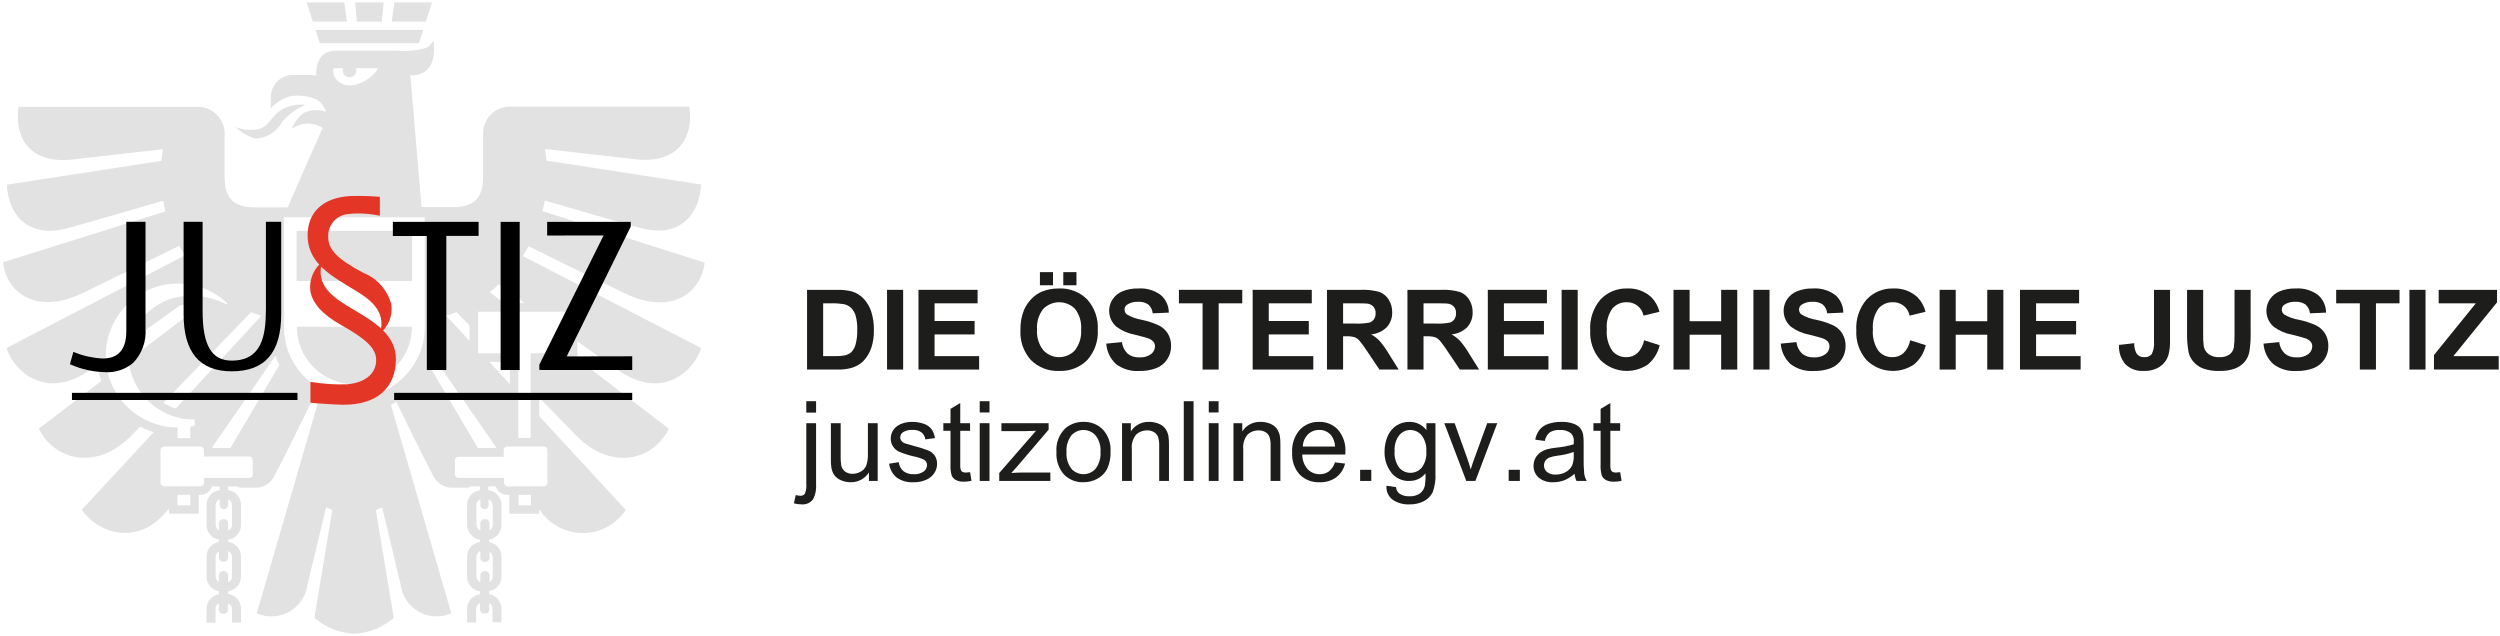 <?xml version="1.0" encoding="UTF-8"?>
<svg width="350px" height="89px" viewBox="0 0 350 89" version="1.1" xmlns="http://www.w3.org/2000/svg" xmlns:xlink="http://www.w3.org/1999/xlink">
    <!-- Generator: Sketch 61 (89581) - https://sketch.com -->
    <title>191211_Justizonline_Logos_Web_Mobile_JO_Logo_Web</title>
    <desc>Created with Sketch.</desc>
    <g id="Symbols" stroke="none" stroke-width="1" fill="none" fill-rule="evenodd">
        <g id="Main_Navi" transform="translate(-120, -31)" fill-rule="nonzero">
            <g id="191211_Justizonline_Logos_Web_Mobile_JO_Logo_Web" transform="translate(120, 31)">
                <path d="M112.987,40.577 L117.106,40.577 C117.82,40.554 118.535,40.625 119.231,40.791 C119.873,40.976 120.454,41.331 120.912,41.818 C121.394,42.337 121.758,42.953 121.978,43.626 C122.242,44.48 122.366,45.371 122.344,46.265 C122.361,47.07 122.245,47.872 122.002,48.64 C121.766,49.383 121.356,50.059 120.807,50.612 C120.355,51.027 119.813,51.332 119.224,51.503 C118.574,51.679 117.901,51.759 117.227,51.739 L112.987,51.739 L112.987,40.577 Z M115.241,42.466 L115.241,49.858 L116.923,49.858 C117.38,49.874 117.837,49.838 118.286,49.752 C118.624,49.675 118.936,49.515 119.197,49.287 C119.484,48.986 119.687,48.614 119.785,48.21 C119.959,47.543 120.036,46.855 120.016,46.166 C120.039,45.496 119.962,44.826 119.785,44.179 C119.666,43.771 119.446,43.399 119.146,43.098 C118.854,42.829 118.493,42.647 118.104,42.572 C117.491,42.481 116.872,42.445 116.253,42.466 L115.241,42.466 Z" id="Shape" fill="#1D1D1B"></path>
                <polygon id="Path" fill="#1D1D1B" points="124.186 51.739 124.186 40.577 126.44 40.577 126.44 51.739"></polygon>
                <polygon id="Path" fill="#1D1D1B" points="128.587 51.739 128.587 40.577 136.863 40.577 136.863 42.466 130.84 42.466 130.84 44.94 136.444 44.94 136.444 46.821 130.84 46.821 130.84 49.858 137.077 49.858 137.077 51.739"></polygon>
                <path d="M142.861,46.227 C142.832,45.247 143.006,44.273 143.372,43.364 C143.625,42.797 143.977,42.279 144.411,41.834 C144.819,41.404 145.31,41.062 145.854,40.829 C146.618,40.521 147.437,40.371 148.26,40.387 C149.732,40.319 151.165,40.875 152.207,41.917 C153.249,43.082 153.782,44.614 153.689,46.173 C153.78,47.722 153.251,49.244 152.219,50.402 C151.184,51.443 149.757,51.998 148.29,51.929 C146.816,52.001 145.379,51.45 144.331,50.411 C143.303,49.268 142.774,47.762 142.861,46.227 Z M145.184,46.151 C145.11,47.184 145.421,48.208 146.059,49.025 C146.628,49.647 147.432,50.002 148.275,50.003 C149.119,50.004 149.924,49.652 150.495,49.032 C151.13,48.2 151.437,47.164 151.358,46.12 C151.438,45.095 151.139,44.076 150.517,43.257 C149.928,42.652 149.119,42.311 148.274,42.313 C147.43,42.316 146.622,42.661 146.037,43.269 C145.408,44.092 145.105,45.118 145.184,46.151 L145.184,46.151 Z M145.589,39.938 L145.589,38.103 L147.423,38.103 L147.423,39.938 L145.589,39.938 Z M148.861,39.938 L148.861,38.103 L150.705,38.103 L150.705,39.938 L148.861,39.938 Z" id="Shape" fill="#1D1D1B"></path>
                <path d="M154.877,48.107 L157.07,47.894 C157.141,48.512 157.425,49.085 157.873,49.516 C158.337,49.881 158.917,50.065 159.506,50.033 C160.09,50.076 160.67,49.913 161.147,49.573 C161.488,49.319 161.692,48.921 161.699,48.495 C161.705,48.25 161.623,48.011 161.467,47.822 C161.242,47.594 160.963,47.427 160.655,47.338 C160.391,47.247 159.79,47.084 158.851,46.851 C157.93,46.682 157.06,46.305 156.308,45.747 C155.185,44.786 154.952,43.14 155.764,41.906 C156.104,41.397 156.59,41.003 157.158,40.775 C157.856,40.499 158.603,40.367 159.354,40.387 C160.485,40.304 161.608,40.631 162.518,41.308 C163.228,41.928 163.635,42.825 163.633,43.767 L161.379,43.866 C161.334,43.391 161.113,42.95 160.758,42.63 C160.338,42.348 159.836,42.215 159.332,42.252 C158.789,42.221 158.25,42.362 157.792,42.656 C157.563,42.811 157.428,43.072 157.435,43.349 C157.436,43.614 157.56,43.865 157.77,44.026 C158.408,44.402 159.11,44.655 159.841,44.772 C160.681,44.944 161.497,45.214 162.274,45.575 C162.78,45.835 163.206,46.228 163.507,46.711 C163.819,47.25 163.974,47.865 163.952,48.488 C163.953,49.126 163.768,49.75 163.419,50.285 C163.06,50.847 162.532,51.282 161.912,51.529 C161.137,51.823 160.312,51.961 159.484,51.937 C158.318,52.015 157.162,51.667 156.232,50.959 C155.432,50.217 154.947,49.196 154.877,48.107 L154.877,48.107 Z" id="Path" fill="#1D1D1B"></path>
                <polygon id="Path" fill="#1D1D1B" points="168.361 51.739 168.361 42.466 165.049 42.466 165.049 40.577 173.918 40.577 173.918 42.466 170.615 42.466 170.615 51.739"></polygon>
                <polygon id="Path" fill="#1D1D1B" points="175.373 51.739 175.373 40.577 183.649 40.577 183.649 42.466 177.626 42.466 177.626 44.94 183.23 44.94 183.23 46.821 177.626 46.821 177.626 49.858 183.863 49.858 183.863 51.739"></polygon>
                <path d="M185.779,51.739 L185.779,40.577 L190.522,40.577 C191.399,40.536 192.278,40.638 193.122,40.879 C193.663,41.079 194.12,41.456 194.42,41.948 C194.749,42.475 194.918,43.086 194.907,43.707 C194.935,44.467 194.671,45.21 194.17,45.782 C193.579,46.375 192.796,46.741 191.962,46.813 C192.407,47.064 192.814,47.38 193.168,47.749 C193.648,48.315 194.077,48.921 194.45,49.561 L195.814,51.739 L193.119,51.739 L191.49,49.31 C191.129,48.738 190.733,48.191 190.302,47.67 C190.116,47.463 189.884,47.304 189.625,47.205 C189.255,47.105 188.872,47.063 188.49,47.079 L188.033,47.079 L188.033,51.739 L185.779,51.739 Z M188.033,45.298 L189.7,45.298 C190.378,45.332 191.059,45.286 191.726,45.161 C191.983,45.078 192.205,44.912 192.358,44.689 C192.517,44.439 192.597,44.147 192.586,43.851 C192.602,43.521 192.494,43.197 192.285,42.941 C192.063,42.699 191.762,42.544 191.435,42.504 C191.253,42.478 190.705,42.466 189.791,42.466 L188.033,42.466 L188.033,45.298 Z" id="Shape" fill="#1D1D1B"></path>
                <path d="M197.041,51.739 L197.041,40.577 L201.783,40.577 C202.661,40.536 203.539,40.638 204.384,40.879 C204.924,41.079 205.381,41.456 205.681,41.948 C206.01,42.475 206.179,43.086 206.168,43.707 C206.197,44.467 205.933,45.21 205.431,45.782 C204.84,46.375 204.058,46.741 203.223,46.813 C203.669,47.064 204.075,47.38 204.429,47.749 C204.909,48.315 205.338,48.921 205.712,49.561 L207.075,51.739 L204.38,51.739 L202.751,49.31 C202.391,48.738 201.994,48.191 201.563,47.67 C201.378,47.463 201.146,47.304 200.886,47.205 C200.517,47.105 200.134,47.063 199.751,47.079 L199.294,47.079 L199.294,51.739 L197.041,51.739 Z M199.294,45.298 L200.961,45.298 C201.64,45.332 202.32,45.286 202.988,45.161 C203.245,45.078 203.467,44.912 203.619,44.689 C203.778,44.439 203.858,44.147 203.847,43.851 C203.863,43.521 203.756,43.197 203.546,42.941 C203.324,42.699 203.023,42.544 202.697,42.504 C202.514,42.478 201.966,42.466 201.052,42.466 L199.294,42.466 L199.294,45.298 Z" id="Shape" fill="#1D1D1B"></path>
                <polygon id="Path" fill="#1D1D1B" points="208.294 51.739 208.294 40.577 216.57 40.577 216.57 42.466 210.547 42.466 210.547 44.94 216.151 44.94 216.151 46.821 210.547 46.821 210.547 49.858 216.784 49.858 216.784 51.739"></polygon>
                <polygon id="Path" fill="#1D1D1B" points="218.624 51.739 218.624 40.577 220.878 40.577 220.878 51.739"></polygon>
                <path d="M230.168,47.635 L232.352,48.328 C232.114,49.394 231.525,50.349 230.681,51.042 C228.604,52.431 225.837,52.167 224.06,50.411 C223.058,49.267 222.544,47.776 222.629,46.257 C222.531,44.683 223.047,43.131 224.069,41.929 C225.048,40.892 226.428,40.33 227.853,40.387 C229.079,40.336 230.274,40.771 231.18,41.598 C231.74,42.167 232.135,42.877 232.322,43.653 L230.09,44.186 C229.877,43.066 228.878,42.27 227.738,42.313 C226.967,42.289 226.226,42.616 225.725,43.204 C225.136,44.045 224.862,45.067 224.952,46.09 C224.855,47.152 225.123,48.216 225.713,49.105 C226.199,49.694 226.93,50.025 227.693,50.003 C228.261,50.014 228.813,49.81 229.237,49.432 C229.727,48.944 230.052,48.316 230.168,47.635 Z" id="Path" fill="#1D1D1B"></path>
                <polygon id="Path" fill="#1D1D1B" points="234.293 51.739 234.293 40.577 236.546 40.577 236.546 44.971 240.962 44.971 240.962 40.577 243.216 40.577 243.216 51.739 240.962 51.739 240.962 46.859 236.546 46.859 236.546 51.739"></polygon>
                <polygon id="Path" fill="#1D1D1B" points="245.478 51.739 245.478 40.577 247.732 40.577 247.732 51.739"></polygon>
                <path d="M249.307,48.107 L251.499,47.894 C251.57,48.512 251.855,49.085 252.303,49.516 C252.766,49.881 253.347,50.065 253.936,50.033 C254.52,50.076 255.1,49.913 255.577,49.573 C255.918,49.319 256.121,48.921 256.128,48.495 C256.135,48.25 256.052,48.011 255.897,47.822 C255.672,47.594 255.392,47.427 255.085,47.338 C254.821,47.247 254.219,47.084 253.281,46.851 C252.36,46.682 251.49,46.305 250.738,45.747 C249.615,44.786 249.382,43.14 250.193,41.906 C250.533,41.397 251.019,41.003 251.587,40.775 C252.286,40.499 253.033,40.367 253.784,40.387 C254.915,40.304 256.038,40.631 256.947,41.308 C257.658,41.928 258.064,42.825 258.062,43.767 L255.809,43.866 C255.764,43.391 255.542,42.95 255.188,42.63 C254.768,42.348 254.266,42.215 253.762,42.252 C253.219,42.221 252.68,42.362 252.222,42.656 C251.993,42.811 251.858,43.072 251.865,43.349 C251.866,43.614 251.989,43.865 252.2,44.026 C252.838,44.402 253.54,44.655 254.271,44.772 C255.11,44.944 255.927,45.214 256.704,45.575 C257.21,45.835 257.636,46.228 257.937,46.711 C258.249,47.25 258.403,47.865 258.382,48.488 C258.383,49.126 258.197,49.75 257.849,50.285 C257.489,50.847 256.962,51.282 256.342,51.529 C255.567,51.823 254.742,51.961 253.914,51.937 C252.747,52.015 251.592,51.667 250.662,50.959 C249.861,50.217 249.376,49.196 249.307,48.107 Z" id="Path" fill="#1D1D1B"></path>
                <path d="M267.422,47.635 L269.606,48.328 C269.367,49.394 268.779,50.349 267.934,51.042 C265.858,52.431 263.091,52.167 261.314,50.411 C260.312,49.267 259.798,47.776 259.883,46.257 C259.785,44.683 260.301,43.131 261.323,41.929 C262.302,40.892 263.682,40.33 265.107,40.387 C266.332,40.336 267.528,40.771 268.434,41.598 C268.994,42.167 269.388,42.877 269.576,43.653 L267.344,44.186 C267.131,43.066 266.132,42.27 264.992,42.313 C264.221,42.289 263.48,42.616 262.979,43.204 C262.39,44.045 262.116,45.067 262.206,46.09 C262.109,47.152 262.377,48.216 262.967,49.105 C263.453,49.694 264.183,50.025 264.947,50.003 C265.515,50.014 266.067,49.81 266.491,49.432 C266.98,48.944 267.306,48.316 267.422,47.635 L267.422,47.635 Z" id="Path" fill="#1D1D1B"></path>
                <polygon id="Path" fill="#1D1D1B" points="271.547 51.739 271.547 40.577 273.8 40.577 273.8 44.971 278.216 44.971 278.216 40.577 280.47 40.577 280.47 51.739 278.216 51.739 278.216 46.859 273.8 46.859 273.8 51.739"></polygon>
                <polygon id="Path" fill="#1D1D1B" points="282.798 51.739 282.798 40.577 291.075 40.577 291.075 42.466 285.051 42.466 285.051 44.94 290.655 44.94 290.655 46.821 285.051 46.821 285.051 49.858 291.288 49.858 291.288 51.739"></polygon>
                <path d="M301.559,40.577 L303.804,40.577 L303.804,47.643 C303.83,48.362 303.748,49.08 303.561,49.775 C303.35,50.414 302.932,50.965 302.373,51.34 C301.695,51.762 300.904,51.967 300.106,51.929 C299.166,51.99 298.243,51.655 297.561,51.005 C296.92,50.251 296.598,49.277 296.665,48.29 L298.788,48.046 C298.773,48.514 298.87,48.979 299.07,49.402 C299.298,49.794 299.727,50.027 300.18,50.003 C300.585,50.045 300.984,49.884 301.246,49.573 C301.511,49.018 301.619,48.4 301.559,47.788 L301.559,40.577 Z" id="Path" fill="#1D1D1B"></path>
                <path d="M306.19,40.577 L308.444,40.577 L308.444,46.623 C308.425,47.246 308.453,47.869 308.526,48.488 C308.612,48.927 308.857,49.319 309.215,49.588 C309.652,49.887 310.175,50.033 310.704,50.003 C311.217,50.04 311.727,49.902 312.151,49.61 C312.46,49.374 312.669,49.031 312.738,48.648 C312.817,48.019 312.85,47.385 312.836,46.752 L312.836,40.577 L315.089,40.577 L315.089,46.44 C315.118,47.39 315.057,48.341 314.907,49.28 C314.803,49.796 314.571,50.277 314.233,50.681 C313.874,51.084 313.424,51.395 312.92,51.59 C312.232,51.839 311.503,51.955 310.772,51.929 C309.947,51.969 309.123,51.843 308.347,51.559 C307.842,51.348 307.395,51.019 307.043,50.6 C306.739,50.242 306.523,49.819 306.41,49.363 C306.238,48.43 306.164,47.48 306.19,46.531 L306.19,40.577 Z" id="Path" fill="#1D1D1B"></path>
                <path d="M316.893,48.107 L319.086,47.894 C319.157,48.512 319.441,49.085 319.889,49.516 C320.352,49.881 320.933,50.065 321.522,50.033 C322.106,50.076 322.686,49.913 323.163,49.573 C323.504,49.319 323.708,48.921 323.715,48.495 C323.721,48.25 323.639,48.011 323.483,47.822 C323.258,47.594 322.978,47.427 322.671,47.338 C322.407,47.247 321.806,47.084 320.867,46.851 C319.946,46.682 319.076,46.305 318.324,45.747 C317.201,44.786 316.968,43.14 317.779,41.906 C318.12,41.397 318.605,41.003 319.174,40.775 C319.872,40.499 320.619,40.367 321.37,40.387 C322.501,40.304 323.624,40.631 324.533,41.308 C325.244,41.928 325.65,42.825 325.648,43.767 L323.395,43.866 C323.35,43.391 323.128,42.95 322.774,42.63 C322.354,42.348 321.852,42.215 321.348,42.252 C320.805,42.221 320.266,42.362 319.808,42.656 C319.579,42.811 319.444,43.072 319.451,43.349 C319.452,43.614 319.575,43.865 319.786,44.026 C320.424,44.402 321.126,44.655 321.857,44.772 C322.696,44.944 323.513,45.214 324.29,45.575 C324.796,45.835 325.222,46.228 325.523,46.711 C325.835,47.25 325.989,47.865 325.968,48.488 C325.969,49.126 325.784,49.75 325.435,50.285 C325.075,50.847 324.548,51.282 323.928,51.529 C323.153,51.823 322.328,51.961 321.5,51.937 C320.333,52.015 319.178,51.667 318.248,50.959 C317.447,50.217 316.962,49.196 316.893,48.107 Z" id="Path" fill="#1D1D1B"></path>
                <polygon id="Path" fill="#1D1D1B" points="330.377 51.739 330.377 42.466 327.065 42.466 327.065 40.577 335.933 40.577 335.933 42.466 332.631 42.466 332.631 51.739"></polygon>
                <polygon id="Path" fill="#1D1D1B" points="337.321 51.739 337.321 40.577 339.574 40.577 339.574 51.739"></polygon>
                <polygon id="Path" fill="#1D1D1B" points="340.754 51.739 340.754 49.706 346.616 42.466 341.415 42.466 341.415 40.577 349.585 40.577 349.585 42.329 343.473 49.858 349.82 49.858 349.82 51.739"></polygon>
                <path d="M111.145,70.468 L111.404,69.303 C111.614,69.364 111.831,69.4 112.05,69.41 C112.292,69.427 112.526,69.322 112.676,69.132 C112.859,68.693 112.929,68.215 112.881,67.743 L112.881,59.246 L114.251,59.246 L114.251,67.773 C114.31,68.488 114.176,69.206 113.864,69.851 C113.49,70.38 112.864,70.67 112.219,70.613 C111.856,70.614 111.495,70.565 111.145,70.468 L111.145,70.468 Z M112.881,57.761 L112.881,56.17 L114.251,56.17 L114.251,57.761 L112.881,57.761 Z" id="Shape" fill="#1D1D1B"></path>
                <path d="M121.652,67.331 L121.652,66.144 C121.095,67.018 120.121,67.538 119.085,67.514 C118.625,67.518 118.17,67.424 117.748,67.24 C117.386,67.096 117.068,66.859 116.828,66.551 C116.615,66.247 116.471,65.9 116.405,65.535 C116.338,65.112 116.31,64.683 116.322,64.255 L116.322,59.246 L117.693,59.246 L117.693,63.73 C117.676,64.214 117.704,64.698 117.775,65.177 C117.849,65.517 118.043,65.819 118.324,66.025 C118.626,66.239 118.989,66.347 119.359,66.334 C119.766,66.335 120.166,66.226 120.516,66.019 C120.861,65.826 121.131,65.522 121.281,65.157 C121.454,64.65 121.53,64.114 121.506,63.578 L121.506,59.246 L122.877,59.246 L122.877,67.331 L121.652,67.331 Z" id="Path" fill="#1D1D1B"></path>
                <path d="M124.477,64.918 L125.831,64.705 C125.876,65.187 126.104,65.633 126.467,65.953 C126.887,66.265 127.403,66.419 127.925,66.387 C128.423,66.426 128.918,66.291 129.326,66.003 C129.609,65.789 129.778,65.456 129.783,65.101 C129.789,64.803 129.635,64.524 129.38,64.37 C128.934,64.158 128.464,64.002 127.979,63.905 C127.265,63.746 126.565,63.526 125.888,63.247 C125.158,62.922 124.692,62.192 124.704,61.393 C124.701,61.043 124.787,60.699 124.953,60.391 C125.115,60.088 125.345,59.826 125.626,59.627 C125.892,59.445 126.186,59.31 126.497,59.227 C126.882,59.116 127.281,59.06 127.682,59.063 C128.251,59.052 128.817,59.145 129.353,59.337 C129.772,59.477 130.141,59.735 130.416,60.08 C130.667,60.455 130.828,60.884 130.886,61.332 L129.546,61.515 C129.504,61.133 129.315,60.784 129.018,60.54 C128.657,60.286 128.22,60.162 127.78,60.19 C127.309,60.149 126.838,60.259 126.433,60.502 C126.188,60.666 126.038,60.938 126.03,61.233 C126.029,61.407 126.087,61.577 126.196,61.713 C126.336,61.88 126.517,62.006 126.722,62.078 C126.859,62.129 127.263,62.246 127.932,62.428 C128.621,62.598 129.299,62.81 129.962,63.065 C130.325,63.213 130.638,63.463 130.864,63.783 C131.092,64.131 131.206,64.541 131.191,64.956 C131.19,65.417 131.051,65.866 130.791,66.247 C130.507,66.666 130.106,66.991 129.637,67.182 C129.098,67.411 128.517,67.524 127.932,67.514 C127.081,67.572 126.235,67.341 125.531,66.859 C124.949,66.367 124.573,65.674 124.477,64.918 L124.477,64.918 Z" id="Path" fill="#1D1D1B"></path>
                <path d="M135.813,66.106 L136.011,67.316 C135.671,67.392 135.324,67.433 134.975,67.438 C134.576,67.459 134.177,67.378 133.818,67.202 C133.562,67.064 133.359,66.847 133.239,66.582 C133.094,66.056 133.037,65.509 133.072,64.964 L133.072,60.312 L132.067,60.312 L132.067,59.246 L133.072,59.246 L133.072,57.244 L134.435,56.421 L134.435,59.246 L135.813,59.246 L135.813,60.312 L134.435,60.312 L134.435,65.04 C134.42,65.293 134.444,65.548 134.507,65.794 C134.555,65.905 134.638,65.999 134.743,66.06 C134.887,66.134 135.049,66.168 135.21,66.159 C135.412,66.155 135.613,66.137 135.813,66.106 L135.813,66.106 Z" id="Path" fill="#1D1D1B"></path>
                <path d="M137.16,57.746 L137.16,56.17 L138.53,56.17 L138.53,57.746 L137.16,57.746 Z M137.16,67.331 L137.16,59.246 L138.53,59.246 L138.53,67.331 L137.16,67.331 Z" id="Shape" fill="#1D1D1B"></path>
                <path d="M139.894,67.331 L139.894,66.22 L145.04,60.312 C144.457,60.342 143.941,60.357 143.494,60.357 L140.198,60.357 L140.198,59.246 L146.807,59.246 L146.807,60.152 L142.428,65.283 L141.584,66.22 C142.198,66.174 142.774,66.151 143.311,66.151 L147.05,66.151 L147.05,67.331 L139.894,67.331 Z" id="Path" fill="#1D1D1B"></path>
                <path d="M147.903,63.289 C147.802,62.049 148.26,60.829 149.152,59.961 C149.859,59.358 150.765,59.038 151.695,59.063 C152.717,59.027 153.706,59.424 154.42,60.156 C155.162,60.981 155.543,62.067 155.479,63.174 C155.519,64.018 155.358,64.859 155.011,65.629 C154.706,66.219 154.231,66.703 153.647,67.019 C153.05,67.35 152.377,67.52 151.695,67.514 C150.667,67.556 149.67,67.16 148.95,66.425 C148.201,65.559 147.825,64.431 147.903,63.289 Z M149.311,63.289 C149.247,64.12 149.489,64.947 149.989,65.614 C150.418,66.106 151.039,66.388 151.691,66.387 C152.344,66.387 152.964,66.103 153.392,65.611 C153.895,64.929 154.136,64.088 154.07,63.243 C154.129,62.427 153.886,61.618 153.388,60.97 C152.96,60.48 152.341,60.198 151.689,60.197 C151.038,60.197 150.419,60.477 149.989,60.966 C149.488,61.632 149.247,62.458 149.311,63.289 L149.311,63.289 Z" id="Shape" fill="#1D1D1B"></path>
                <path d="M157.087,67.331 L157.087,59.246 L158.318,59.246 L158.318,60.395 C158.879,59.525 159.859,59.017 160.893,59.063 C161.354,59.058 161.811,59.148 162.237,59.325 C162.6,59.467 162.917,59.705 163.154,60.015 C163.365,60.319 163.51,60.664 163.58,61.027 C163.643,61.468 163.669,61.914 163.656,62.36 L163.656,67.331 L162.286,67.331 L162.286,62.413 C162.306,61.99 162.251,61.566 162.125,61.161 C162.018,60.882 161.818,60.648 161.558,60.498 C161.269,60.329 160.938,60.243 160.602,60.251 C160.047,60.241 159.508,60.439 159.092,60.807 C158.595,61.39 158.365,62.155 158.457,62.916 L158.457,67.331 L157.087,67.331 Z" id="Path" fill="#1D1D1B"></path>
                <polygon id="Path" fill="#1D1D1B" points="165.727 67.331 165.727 56.17 167.098 56.17 167.098 67.331"></polygon>
                <path d="M169.228,57.746 L169.228,56.17 L170.598,56.17 L170.598,57.746 L169.228,57.746 Z M169.228,67.331 L169.228,59.246 L170.598,59.246 L170.598,67.331 L169.228,67.331 Z" id="Shape" fill="#1D1D1B"></path>
                <path d="M172.686,67.331 L172.686,59.246 L173.918,59.246 L173.918,60.395 C174.478,59.525 175.458,59.017 176.493,59.063 C176.954,59.058 177.411,59.148 177.836,59.325 C178.199,59.467 178.516,59.705 178.753,60.015 C178.964,60.319 179.11,60.664 179.179,61.027 C179.243,61.469 179.268,61.914 179.256,62.36 L179.256,67.331 L177.885,67.331 L177.885,62.413 C177.905,61.99 177.85,61.566 177.724,61.161 C177.617,60.882 177.417,60.648 177.158,60.498 C176.868,60.329 176.537,60.243 176.202,60.251 C175.646,60.241 175.107,60.439 174.691,60.807 C174.194,61.39 173.964,62.155 174.056,62.916 L174.056,67.331 L172.686,67.331 Z" id="Path" fill="#1D1D1B"></path>
                <path d="M186.893,64.728 L188.309,64.903 C188.126,65.667 187.688,66.347 187.067,66.829 C186.393,67.307 185.579,67.548 184.752,67.514 C183.702,67.567 182.679,67.169 181.941,66.421 C181.205,65.576 180.832,64.475 180.902,63.357 C180.829,62.206 181.205,61.071 181.951,60.19 C182.654,59.437 183.649,59.026 184.678,59.063 C185.679,59.03 186.646,59.433 187.328,60.167 C188.057,61.032 188.425,62.144 188.355,63.273 C188.355,63.355 188.351,63.476 188.346,63.639 L182.316,63.639 C182.314,64.388 182.582,65.112 183.071,65.679 C183.508,66.145 184.123,66.403 184.761,66.387 C185.222,66.4 185.674,66.261 186.049,65.991 C186.448,65.662 186.741,65.223 186.893,64.728 Z M182.394,62.512 L186.908,62.512 C186.893,61.962 186.713,61.428 186.39,60.982 C185.98,60.466 185.351,60.173 184.692,60.19 C184.099,60.176 183.525,60.404 183.105,60.822 C182.662,61.275 182.408,61.879 182.394,62.512 Z" id="Shape" fill="#1D1D1B"></path>
                <polygon id="Path" fill="#1D1D1B" points="190.417 67.331 190.417 65.771 191.979 65.771 191.979 67.331"></polygon>
                <path d="M194.11,68.001 L195.442,68.199 C195.466,68.55 195.634,68.876 195.907,69.098 C196.318,69.372 196.806,69.506 197.3,69.478 C197.818,69.51 198.332,69.377 198.77,69.098 C199.121,68.835 199.369,68.458 199.47,68.032 C199.562,67.45 199.595,66.861 199.57,66.273 C199.026,66.952 198.2,67.342 197.33,67.331 C196.324,67.381 195.359,66.931 194.75,66.128 C194.131,65.296 193.809,64.28 193.836,63.243 C193.828,62.51 193.971,61.783 194.254,61.107 C194.502,60.495 194.924,59.969 195.469,59.596 C196.024,59.234 196.676,59.048 197.338,59.063 C198.265,59.049 199.142,59.48 199.699,60.22 L199.699,59.246 L200.962,59.246 L200.962,66.235 C201.019,67.144 200.888,68.055 200.578,68.912 C200.314,69.444 199.887,69.88 199.36,70.156 C198.726,70.479 198.02,70.636 197.308,70.613 C196.479,70.652 195.66,70.424 194.971,69.962 C194.364,69.502 194.038,68.76 194.11,68.001 Z M195.246,63.144 C195.176,63.968 195.399,64.791 195.877,65.466 C196.272,65.929 196.85,66.196 197.459,66.197 C198.068,66.198 198.647,65.932 199.044,65.47 C199.524,64.812 199.751,64.002 199.683,63.19 C199.742,62.388 199.508,61.593 199.025,60.951 C198.637,60.473 198.054,60.196 197.438,60.198 C196.835,60.195 196.263,60.468 195.885,60.939 C195.415,61.574 195.188,62.356 195.246,63.144 L195.246,63.144 Z" id="Shape" fill="#1D1D1B"></path>
                <path d="M205.279,67.331 L202.203,59.246 L203.649,59.246 L205.385,64.088 C205.573,64.611 205.746,65.154 205.903,65.717 C206.025,65.291 206.195,64.778 206.414,64.179 L208.211,59.246 L209.618,59.246 L206.558,67.331 L205.279,67.331 Z" id="Path" fill="#1D1D1B"></path>
                <polygon id="Path" fill="#1D1D1B" points="211.217 67.331 211.217 65.771 212.779 65.771 212.779 67.331"></polygon>
                <path d="M220.438,66.334 C220.005,66.719 219.509,67.028 218.973,67.248 C218.489,67.428 217.976,67.518 217.46,67.514 C216.72,67.564 215.988,67.331 215.413,66.863 C214.941,66.441 214.679,65.832 214.697,65.199 C214.693,64.821 214.786,64.447 214.968,64.115 C215.137,63.799 215.38,63.529 215.675,63.326 C215.977,63.124 216.311,62.972 216.662,62.877 C217.063,62.783 217.47,62.715 217.88,62.672 C218.708,62.596 219.526,62.438 220.323,62.2 C220.328,62.012 220.331,61.893 220.331,61.842 C220.376,61.411 220.235,60.982 219.944,60.662 C219.498,60.321 218.942,60.156 218.382,60.197 C217.883,60.16 217.384,60.279 216.954,60.537 C216.597,60.847 216.356,61.27 216.272,61.735 L214.933,61.553 C215.024,61.049 215.23,60.573 215.535,60.163 C215.854,59.782 216.274,59.5 216.746,59.349 C217.336,59.148 217.957,59.051 218.58,59.063 C219.151,59.045 219.72,59.127 220.262,59.307 C220.627,59.425 220.955,59.636 221.215,59.919 C221.429,60.191 221.576,60.511 221.641,60.852 C221.699,61.271 221.722,61.694 221.71,62.116 L221.71,63.943 C221.689,64.75 221.718,65.557 221.796,66.36 C221.856,66.701 221.974,67.029 222.143,67.331 L220.712,67.331 C220.562,67.018 220.469,66.68 220.438,66.334 L220.438,66.334 Z M220.323,63.273 C219.6,63.531 218.849,63.704 218.086,63.791 C217.678,63.835 217.276,63.927 216.89,64.065 C216.669,64.156 216.481,64.311 216.35,64.511 C216.223,64.704 216.156,64.93 216.159,65.161 C216.153,65.513 216.305,65.848 216.574,66.075 C216.92,66.341 217.352,66.471 217.788,66.441 C218.28,66.45 218.765,66.331 219.196,66.095 C219.591,65.882 219.908,65.55 220.103,65.146 C220.272,64.71 220.347,64.243 220.323,63.776 L220.323,63.273 Z" id="Shape" fill="#1D1D1B"></path>
                <path d="M226.825,66.106 L227.023,67.316 C226.683,67.392 226.336,67.433 225.987,67.438 C225.588,67.459 225.189,67.378 224.83,67.202 C224.574,67.064 224.371,66.847 224.251,66.582 C224.106,66.056 224.049,65.509 224.084,64.964 L224.084,60.312 L223.079,60.312 L223.079,59.246 L224.084,59.246 L224.084,57.244 L225.448,56.421 L225.448,59.246 L226.825,59.246 L226.825,60.312 L225.448,60.312 L225.448,65.04 C225.432,65.293 225.456,65.548 225.519,65.794 C225.567,65.905 225.65,65.999 225.755,66.06 C225.899,66.134 226.061,66.168 226.222,66.159 C226.424,66.155 226.625,66.137 226.825,66.106 L226.825,66.106 Z" id="Path" fill="#1D1D1B"></path>
                <path d="M73.995,34.471 C78.871,36.879 85.021,39.902 87.542,41.097 C94.073,44.207 98.187,40.933 98.646,36.766 L75.952,29.56 C76.074,29.075 76.178,28.581 76.264,28.07 C81.73,29.664 88.391,31.604 89.88,31.977 C94.809,33.241 97.901,30.435 98.152,25.827 L76.498,22.483 C76.446,21.946 76.377,21.401 76.282,20.855 L89.404,22.345 C94.87,22.743 97.13,19.374 96.515,14.93 L71.656,14.93 C70.56,14.851 69.484,15.254 68.711,16.036 C67.938,16.817 67.546,17.897 67.637,18.993 L67.637,24.657 C67.637,27.646 66.459,28.988 63.54,28.988 L59.01,28.988 L57.598,12.254 C57.58,11.689 57.51,11.126 57.391,10.574 C57.681,10.566 57.97,10.54 58.257,10.496 C61.011,10.045 60.855,7.031 60.708,5.81 L60.526,5.81 C60.357,6.271 59.977,6.622 59.504,6.754 C58.197,7.101 56.84,7.215 55.494,7.092 L46.953,7.092 C44.069,7.092 44.268,10.444 44.268,10.444 L44.268,10.573 C44.011,10.528 43.75,10.505 43.488,10.504 L40.734,10.504 C39.135,10.64 37.909,11.983 37.919,13.588 C37.936,14.114 37.921,14.64 37.876,15.164 C38.605,14.397 39.512,13.823 40.518,13.492 C41.828,13.26 43.178,13.42 44.398,13.952 C44.977,14.372 45.415,14.958 45.654,15.632 C44.654,15.291 43.562,15.341 42.596,15.771 C41.803,16.32 41.199,17.1 40.864,18.005 C41.447,17.636 42.103,17.397 42.787,17.304 C43.624,17.258 44.456,17.469 45.169,17.91 L45.1,18.04 L40.275,29.023 L35.537,29.023 C32.618,29.023 31.44,27.637 31.44,24.692 L31.44,19.027 C31.532,17.932 31.139,16.852 30.367,16.07 C29.594,15.289 28.517,14.885 27.421,14.965 L2.588,14.965 C1.973,19.408 4.243,22.76 9.7,22.379 L22.813,20.89 C22.727,21.435 22.657,21.981 22.605,22.518 L0.951,25.861 C1.202,30.469 4.295,33.276 9.223,32.011 C10.67,31.639 17.374,29.698 22.839,28.105 C22.926,28.616 23.03,29.109 23.151,29.594 L0.432,36.714 C0.882,40.898 5.005,44.172 11.536,41.045 C14.056,39.85 20.197,36.827 25.074,34.419 C25.318,34.883 25.608,35.321 25.94,35.727 L0.917,48.719 C1.895,51.933 6.313,55.961 12.22,52.054 L13.667,51.049 C13.752,51.831 13.923,52.601 14.178,53.345 L5.447,59.997 C7.491,64.328 13.372,65.999 18.266,61.106 L19.617,59.728 C20.224,60.046 20.859,60.307 21.514,60.508 L11.449,71.361 C13.459,74.418 19.314,76.878 23.653,71.179 L23.653,71.915 L27.82,71.915 L27.82,69.282 L28.08,69.282 C28.816,69.28 29.466,68.799 29.682,68.095 L30.747,68.095 L30.747,68.615 C29.7,68.742 28.912,69.63 28.911,70.685 L28.911,73.492 C28.913,74.508 29.643,75.377 30.643,75.553 L30.643,75.874 C29.644,76.046 28.913,76.912 28.911,77.927 L28.911,80.733 C28.913,81.747 29.644,82.613 30.643,82.786 L30.643,83.193 C29.644,83.365 28.913,84.231 28.911,85.246 L28.911,87.186 L30.176,87.186 L30.176,85.22 C30.172,84.906 30.351,84.618 30.635,84.483 L30.635,85.349 C30.635,85.67 30.895,85.93 31.215,85.93 L31.337,85.93 C31.657,85.93 31.917,85.67 31.917,85.349 L31.917,84.483 C32.24,84.587 32.464,84.881 32.48,85.22 L32.48,87.16 L33.745,87.16 L33.745,85.22 C33.741,84.175 32.969,83.292 31.934,83.149 L31.934,82.777 C32.969,82.634 33.741,81.751 33.744,80.707 L33.744,77.926 C33.741,76.882 32.969,75.999 31.934,75.856 L31.934,75.562 C32.971,75.423 33.745,74.538 33.744,73.492 L33.744,70.685 C33.741,69.642 32.968,68.762 31.934,68.624 L31.934,68.095 L33.199,68.095 C33.361,68.222 33.564,68.287 33.77,68.277 L35.598,68.277 C36.709,68.346 37.763,67.779 38.318,66.814 C39.617,64.432 42.787,57.901 43.645,56.142 C43.904,56.307 44.173,56.463 44.442,56.61 L35.944,85.869 C37.423,86.517 39.12,86.427 40.522,85.627 C41.923,84.826 42.863,83.409 43.056,81.807 C44.285,76.697 45.654,71.032 45.654,71.032 L46.52,71.413 L44.017,86.493 C45.559,87.832 47.504,88.619 49.543,88.728 L49.612,88.728 C51.649,88.617 53.591,87.831 55.13,86.493 L52.618,71.413 L53.484,71.032 C53.484,71.032 54.887,76.697 56.083,81.807 C56.273,83.409 57.211,84.826 58.611,85.627 C60.011,86.428 61.708,86.518 63.185,85.869 L54.731,56.697 L55.494,56.272 C56.429,58.204 59.487,64.492 60.769,66.814 C61.325,67.777 62.378,68.344 63.488,68.277 L65.307,68.277 C65.516,68.289 65.723,68.224 65.888,68.095 L67.196,68.095 L67.196,68.624 C66.165,68.766 65.397,69.645 65.394,70.685 L65.394,73.492 C65.393,74.538 66.167,75.423 67.204,75.562 L67.204,75.856 C66.169,75.999 65.397,76.882 65.394,77.926 L65.394,80.733 C65.397,81.778 66.169,82.66 67.204,82.803 L67.204,83.175 C66.179,83.316 65.41,84.185 65.394,85.22 L65.394,87.16 L66.659,87.16 L66.659,85.22 C66.669,84.874 66.883,84.568 67.204,84.44 L67.204,85.306 C67.204,85.627 67.464,85.887 67.785,85.887 L67.793,85.887 L67.915,85.887 C68.235,85.887 68.495,85.627 68.495,85.306 L68.495,84.44 C68.774,84.579 68.948,84.865 68.945,85.176 L68.945,87.116 L70.201,87.116 L70.201,85.22 C70.199,84.205 69.469,83.339 68.469,83.167 L68.469,82.76 C69.47,82.59 70.203,81.722 70.201,80.707 L70.201,77.926 C70.203,76.911 69.47,76.043 68.469,75.874 L68.469,75.553 C69.472,75.38 70.204,74.509 70.201,73.492 L70.201,70.685 C70.2,69.63 69.412,68.742 68.365,68.615 L68.365,68.095 L69.396,68.095 C69.612,68.799 70.262,69.28 70.998,69.282 L71.319,69.282 L71.319,71.933 L75.485,71.933 L75.485,71.274 C76.798,73.341 79.069,74.602 81.518,74.625 C83.966,74.648 86.26,73.429 87.611,71.387 L75.485,58.256 L75.485,55.657 C77.919,58.169 79.946,60.248 80.812,61.114 C85.706,66.008 91.587,64.336 93.631,60.006 L80.829,50.244 L80.829,47.775 C83.679,49.828 86.026,51.482 86.892,52.054 C92.799,55.961 97.217,51.933 98.152,48.719 L73.189,35.848 C73.467,35.398 73.735,34.982 73.995,34.471 Z M63.913,43.696 L65.74,45.584 L65.74,47.732 L62.475,44.207 C62.963,44.062 63.443,43.891 63.913,43.696 L63.913,43.696 Z M46.719,9.551 L48.071,9.551 C48.007,9.675 47.975,9.811 47.975,9.95 C48.022,10.443 48.437,10.82 48.932,10.82 C49.428,10.82 49.843,10.443 49.89,9.95 C49.885,9.812 49.852,9.677 49.794,9.551 L52.886,9.551 C52.757,10.322 49.786,12.921 47.629,11.587 C46.908,11.185 46.538,10.356 46.719,9.551 Z M35.156,43.696 C35.626,43.89 36.106,44.061 36.594,44.207 L24.606,57.199 C24.001,56.999 23.42,56.732 22.874,56.402 C26.763,52.383 31.943,47.03 35.156,43.696 Z M19.149,49.56 C19.211,48.484 19.506,47.434 20.016,46.485 L25.213,42.743 C25.647,42.663 26.088,42.622 26.529,42.622 L26.642,42.622 C27.137,42.628 27.632,42.663 28.123,42.726 L19.149,49.56 Z M14.819,49.767 C14.819,45.738 17.221,42.097 20.924,40.51 C24.628,38.923 28.921,39.696 31.839,42.474 L31.717,42.622 C30.084,41.769 28.257,41.357 26.416,41.426 C21.775,41.501 18.032,45.248 17.963,49.889 C18.154,54.858 22.258,58.777 27.231,58.741 L27.231,59.607 C27.031,59.659 26.832,59.694 26.633,59.728 L26.633,61.348 L24.857,61.348 L24.857,59.841 L24.762,59.841 C19.242,59.775 14.798,55.288 14.784,49.767 L14.819,49.767 Z M26.633,70.746 L24.849,70.746 L24.849,69.282 L26.633,69.282 L26.633,70.746 Z M32.48,77.926 L32.48,80.733 C32.484,81.083 32.265,81.397 31.934,81.512 L31.934,80.542 C31.934,80.222 31.674,79.962 31.354,79.962 L31.232,79.962 C30.912,79.962 30.652,80.222 30.652,80.542 L30.652,81.478 C30.375,81.331 30.2,81.046 30.193,80.733 L30.193,77.926 C30.203,77.617 30.378,77.336 30.652,77.19 L30.652,78.056 C30.652,78.21 30.713,78.358 30.822,78.467 C30.931,78.576 31.078,78.637 31.232,78.637 L31.354,78.637 C31.674,78.637 31.934,78.377 31.934,78.056 L31.934,77.147 C32.255,77.275 32.47,77.581 32.48,77.926 L32.48,77.926 Z M32.48,70.685 L32.48,73.492 C32.484,73.842 32.265,74.156 31.934,74.271 L31.934,73.267 C31.934,72.946 31.674,72.686 31.354,72.686 L31.232,72.686 C30.912,72.686 30.652,72.946 30.652,73.267 L30.652,74.237 C30.375,74.09 30.2,73.805 30.193,73.492 L30.193,70.685 C30.207,70.333 30.433,70.025 30.765,69.906 L30.765,70.772 C30.801,71.067 31.052,71.289 31.349,71.289 C31.647,71.289 31.898,71.067 31.934,70.772 L31.934,69.906 C32.265,70.021 32.484,70.335 32.48,70.685 L32.48,70.685 Z M35.39,66.432 C35.39,66.696 35.177,66.909 34.914,66.909 L28.565,66.909 L28.565,67.611 C28.56,67.875 28.344,68.087 28.08,68.087 L22.952,68.087 C22.689,68.087 22.475,67.874 22.475,67.611 L22.475,67.611 L22.475,62.994 C22.475,62.731 22.689,62.517 22.952,62.517 L28.062,62.517 C28.327,62.517 28.543,62.729 28.547,62.994 L28.547,63.912 L34.905,63.912 C35.168,63.912 35.381,64.125 35.381,64.388 L35.381,64.388 L35.39,66.432 Z M32.341,62.587 C32.341,62.587 32.289,62.673 32.254,62.717 L29.743,62.717 C29.746,62.668 29.746,62.618 29.743,62.569 L38.543,49.845 C38.716,50.27 38.907,50.712 39.115,51.101 L32.341,62.587 Z M49.664,55.658 C44.225,55.686 39.793,51.3 39.764,45.861 C39.764,45.835 39.764,45.809 39.764,45.783 L39.764,30.417 L59.461,30.417 L59.461,45.783 C59.461,48.395 58.423,50.9 56.576,52.747 C54.729,54.594 52.224,55.631 49.612,55.631 L49.612,55.631 L49.664,55.658 Z M60.171,51.327 C60.387,50.928 60.578,50.504 60.76,50.079 C62.657,52.799 66.251,57.979 69.422,62.569 C69.418,62.618 69.418,62.668 69.422,62.717 L66.91,62.717 L66.823,62.587 L60.171,51.327 Z M68.495,50.651 L71.37,50.651 L71.37,53.76 L68.495,50.651 Z M68.989,77.926 L68.989,80.733 C68.983,81.044 68.811,81.328 68.538,81.478 L68.538,80.542 C68.538,80.222 68.278,79.962 67.958,79.962 L67.836,79.962 C67.516,79.957 67.252,80.213 67.247,80.534 L67.247,80.542 L67.247,81.512 C66.926,81.385 66.712,81.078 66.702,80.733 L66.702,77.926 C66.712,77.581 66.926,77.275 67.247,77.147 L67.247,78.091 C67.247,78.411 67.507,78.671 67.828,78.671 L67.836,78.671 L67.958,78.671 C68.278,78.671 68.538,78.411 68.538,78.091 L68.538,77.225 C68.778,77.379 68.927,77.641 68.937,77.926 L68.989,77.926 Z M68.989,70.685 L68.989,73.492 C68.983,73.803 68.811,74.087 68.538,74.237 L68.538,73.267 C68.538,72.946 68.278,72.686 67.958,72.686 L67.836,72.686 C67.516,72.681 67.252,72.937 67.247,73.258 L67.247,73.266 L67.247,74.271 C66.926,74.143 66.712,73.837 66.702,73.492 L66.702,70.685 C66.701,70.338 66.92,70.029 67.247,69.914 L67.247,70.781 C67.284,71.076 67.535,71.298 67.832,71.298 C68.13,71.298 68.381,71.076 68.417,70.781 L68.417,69.914 C68.725,70.049 68.928,70.349 68.937,70.685 L68.989,70.685 Z M74.341,70.737 L72.609,70.737 L72.609,69.282 L74.341,69.282 L74.341,70.737 Z M76.16,62.517 C76.424,62.517 76.637,62.731 76.637,62.994 L76.637,62.994 L76.637,67.61 C76.637,67.874 76.424,68.087 76.16,68.087 L71.05,68.087 C70.785,68.087 70.57,67.875 70.565,67.61 L70.565,66.909 L64.164,66.909 C63.901,66.909 63.688,66.695 63.688,66.432 L63.688,66.432 L63.688,64.432 C63.688,64.169 63.901,63.955 64.164,63.955 L70.513,63.955 L70.513,62.994 C70.518,62.729 70.733,62.517 70.998,62.517 L76.16,62.517 Z M79.686,49.456 L74.289,49.456 L74.289,61.322 L72.557,61.322 L72.557,49.456 L66.936,49.456 L66.936,43.644 L79.634,43.644 L79.686,49.456 Z M73.458,42.405 L70.539,42.405 L68.573,40.907 C68.997,40.56 69.439,40.196 69.829,39.806 L73.458,42.405 Z" id="Shape" fill="#E3E2E2"></path>
                <rect id="Rectangle" fill="#E3E2E2" x="41.531" y="32.323" width="16.163" height="7.016"></rect>
                <path d="M49.612,53.795 C51.749,53.797 53.799,52.951 55.311,51.442 C56.823,49.933 57.674,47.885 57.676,45.748 L57.676,45.74 L41.557,45.74 C41.557,47.876 42.406,49.925 43.916,51.436 C45.427,52.946 47.476,53.795 49.612,53.795 Z" id="Path" fill="#E3E2E2"></path>
                <polygon id="Path" fill="#E3E2E2" points="48.582 3.028 48.201 0.336 42.934 0.336 43.8 3.028"></polygon>
                <polygon id="Path" fill="#E3E2E2" points="44.771 6.034 58.646 6.034 59.244 4.198 44.181 4.198"></polygon>
                <polygon id="Path" fill="#E3E2E2" points="60.483 0.336 55.216 0.336 54.835 3.028 59.616 3.028"></polygon>
                <polygon id="Path" fill="#E3E2E2" points="53.45 3.028 53.71 0.336 49.708 0.336 49.968 3.028"></polygon>
                <path d="M39.522,17.026 C40.41,16.024 41.503,15.224 42.726,14.679 C41.519,14.534 40.297,14.803 39.262,15.441 C37.798,16.481 37.607,17.806 36.048,18.109 C35.009,18.274 33.945,18.16 32.965,17.78 C33.729,18.501 34.638,19.051 35.633,19.391 C37.269,19.392 38.769,18.48 39.522,17.026 Z" id="Path" fill="#E3E2E2"></path>
                <path d="M49.994,43.644 L49.448,43.314 C47.057,41.894 44.346,40.292 44.97,37.191 L45.082,36.636 L44.693,37.043 C43.749,38.02 43.292,39.367 43.445,40.716 C43.714,42.448 45.178,44.059 47.715,45.48 C51.284,47.463 52.627,48.78 52.661,50.339 C52.705,52.271 51.154,53.579 48.599,53.804 C46.944,53.859 45.287,53.752 43.653,53.483 L43.463,53.483 L43.463,56.385 C43.463,56.385 46.217,56.627 47.897,56.662 L48.14,56.662 C52.765,56.662 55.424,54.323 55.424,50.244 C55.424,47.108 52.739,45.263 49.994,43.644 Z" id="Path" fill="#E43627"></path>
                <path d="M54.783,42.613 C54.243,40.59 52.774,38.944 50.825,38.178 C47.256,36.281 45.931,34.93 45.949,33.18 C45.861,31.554 47.065,30.144 48.686,29.976 C49.162,29.911 49.643,29.88 50.123,29.88 C51.083,29.884 52.04,29.98 52.982,30.166 L53.181,30.209 L53.181,27.542 L53.034,27.542 C51.714,27.44 50.39,27.408 49.067,27.446 C45.256,27.646 43.064,29.664 43.064,32.972 C43.064,36.281 45.541,38.118 48.313,39.789 L48.937,40.179 C51.276,41.556 53.926,43.124 53.32,46.173 L53.207,46.727 L53.597,46.311 C54.535,45.324 54.972,43.962 54.783,42.613 Z" id="Path" fill="#E43627"></path>
                <path d="M17.686,31.05 L17.686,46.32 C17.686,48.919 16.594,50.192 14.351,50.192 C13.007,50.124 11.683,49.832 10.436,49.326 L10.271,49.265 L9.786,50.997 L9.925,51.049 C11.446,51.711 13.082,52.07 14.741,52.106 C16.158,52.183 17.551,51.718 18.638,50.807 C19.877,49.523 20.508,47.77 20.371,45.991 L20.371,31.05 L17.686,31.05 Z" id="Path" fill="#000000"></path>
                <path d="M37.226,31.05 L37.226,43.289 C37.226,47.03 36.646,50.486 32.436,50.486 C29.621,50.486 28.365,48.347 28.365,43.557 L28.365,31.05 L25.706,31.05 L25.706,44.042 C25.706,49.317 27.967,51.985 32.436,51.985 C37.079,51.985 39.366,49.386 39.366,43.981 L39.366,31.05 L37.226,31.05 Z" id="Path" fill="#000000"></path>
                <polygon id="Path" fill="#000000" points="55 31.058 55 33.042 59.755 33.042 59.755 51.803 62.484 51.803 62.484 33.024 67.005 33.024 67.005 31.058"></polygon>
                <polygon id="Path" fill="#000000" points="79.339 49.898 88.305 31.726 88.305 31.059 76.602 31.059 76.602 32.973 84.502 32.964 75.51 51.05 75.51 51.795 88.513 51.803 88.513 49.88"></polygon>
                <polygon id="Path" fill="#000000" points="72.764 31.059 72.756 31.059 70.089 31.059 70.081 31.059 70.089 31.232 70.089 51.803 72.756 51.803 72.756 31.223"></polygon>
                <rect id="Rectangle" fill="#000000" x="10.072" y="54.999" width="31.572" height="1"></rect>
                <rect id="Rectangle" fill="#000000" x="55.182" y="54.999" width="33.33" height="1"></rect>
            </g>
        </g>
    </g>
</svg>
